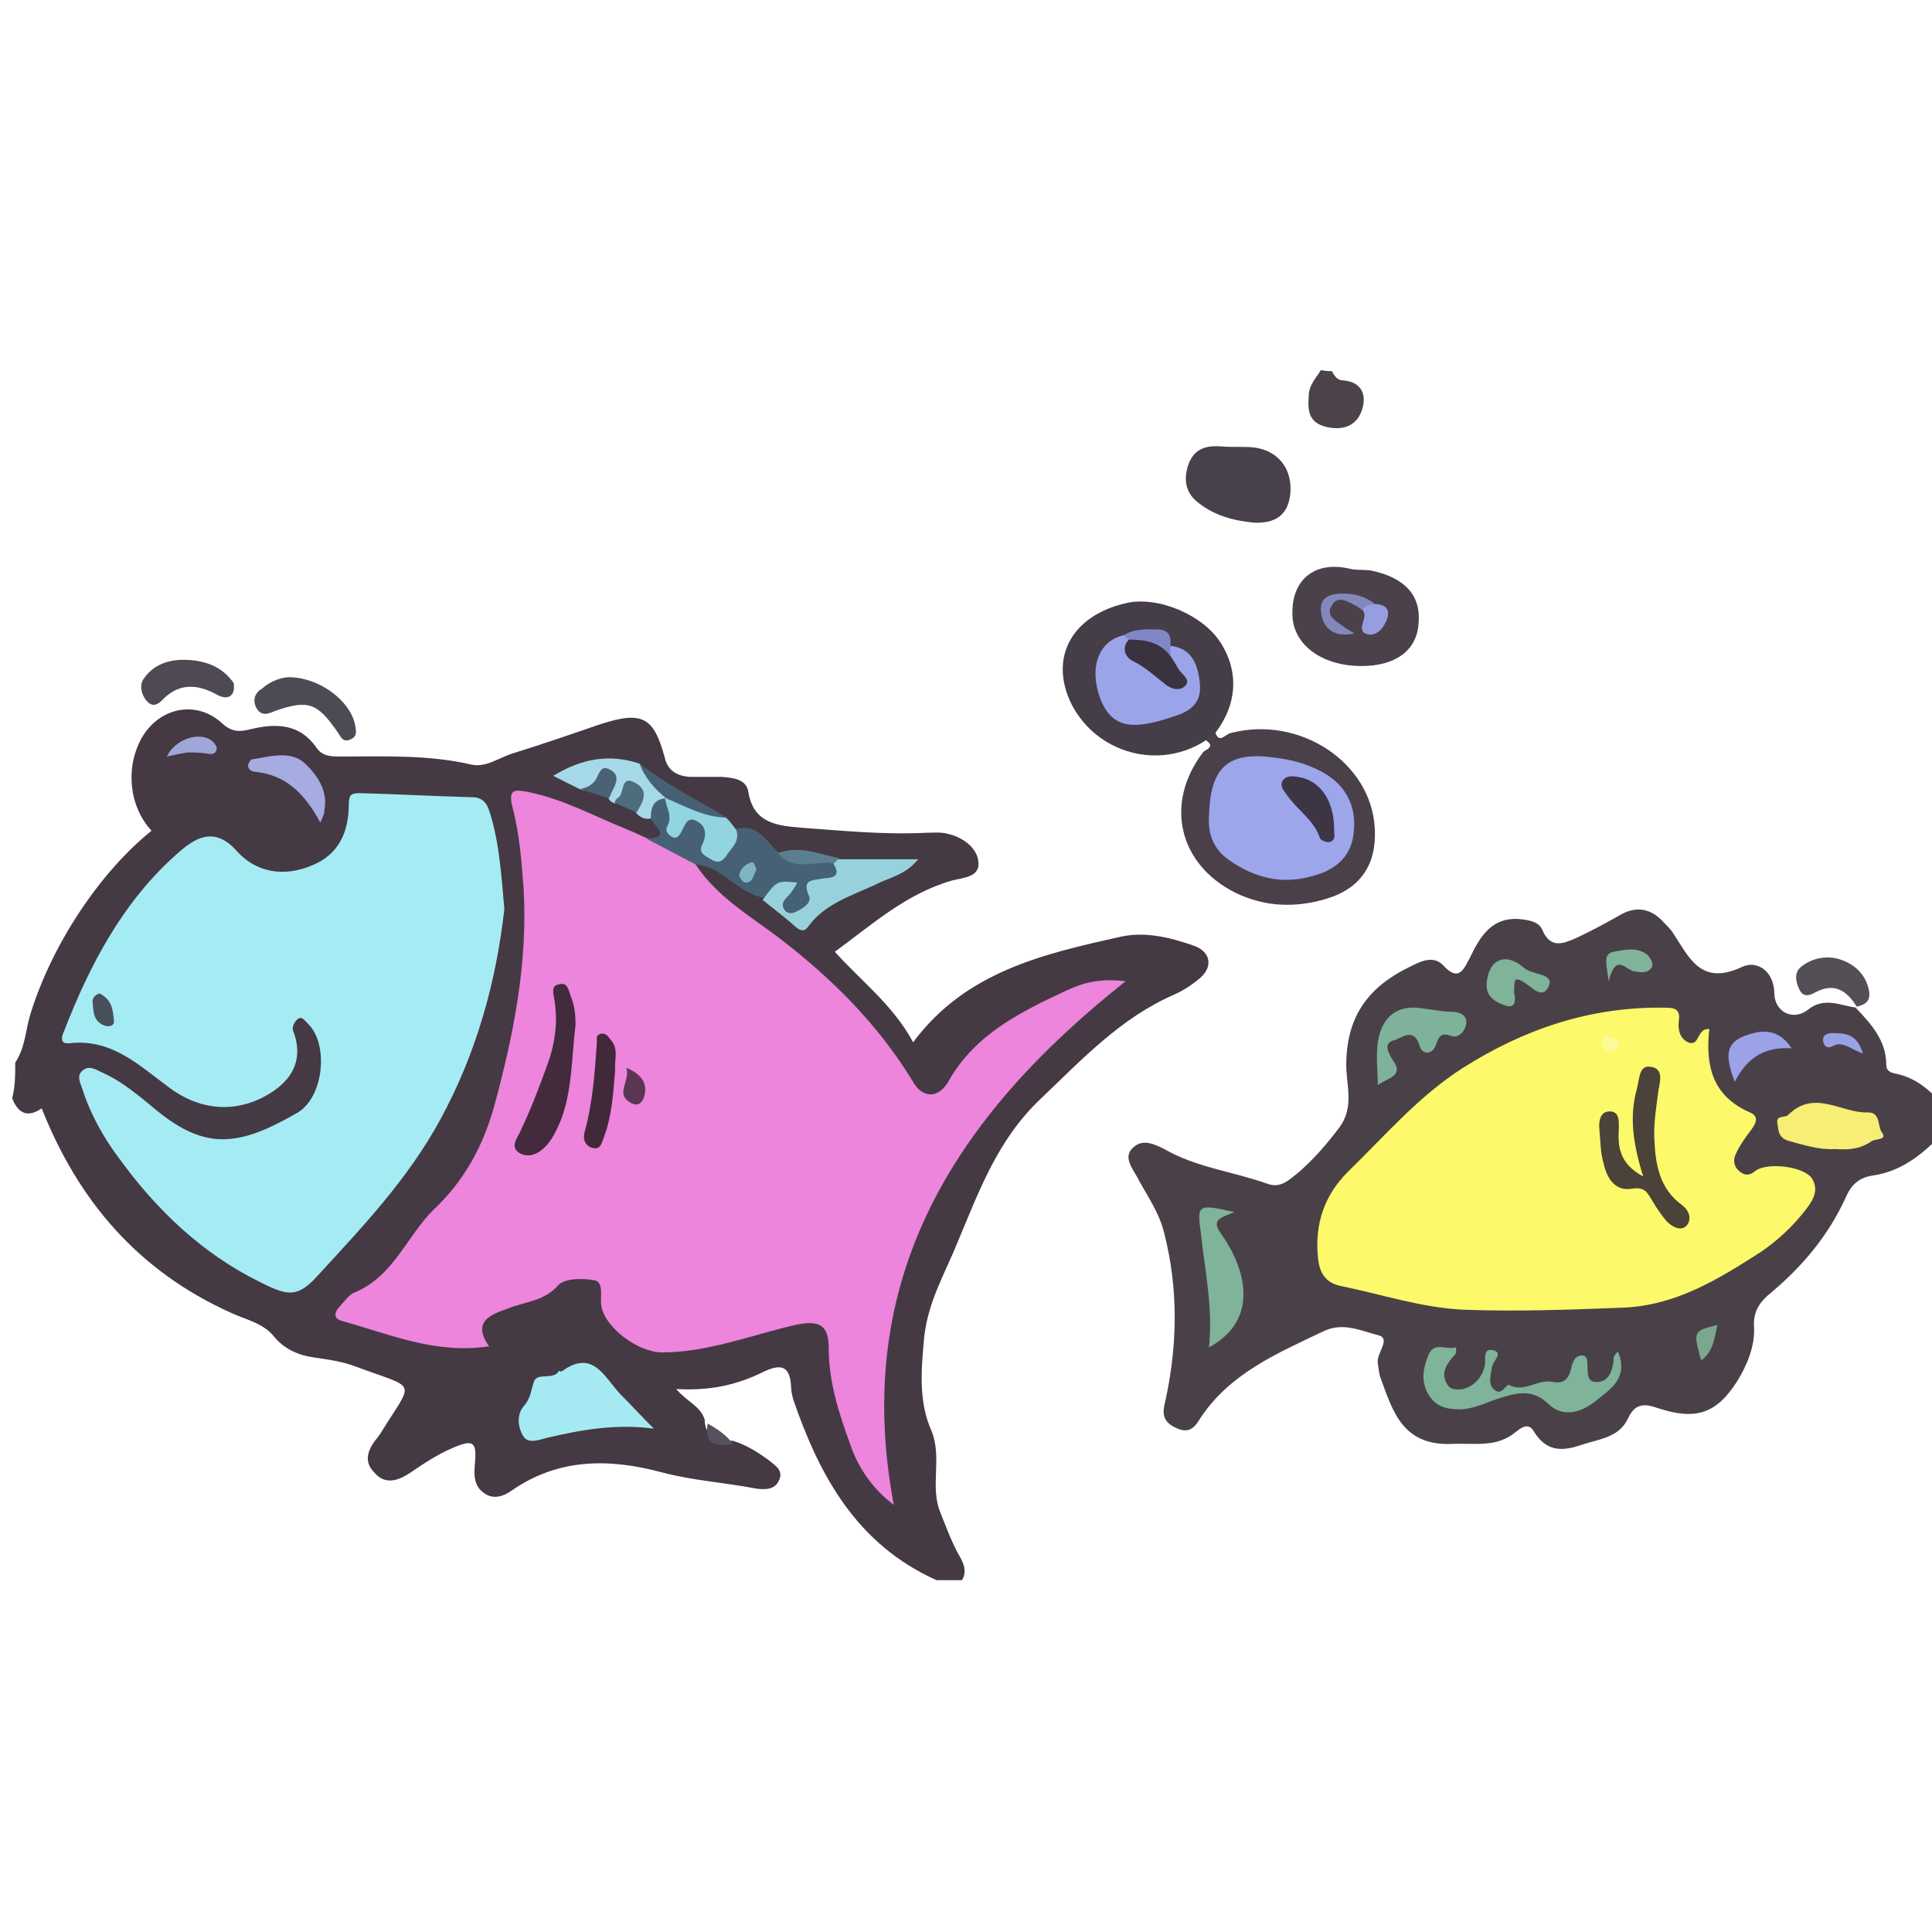 <?xml version="1.0" encoding="utf-8"?>
<!-- Generator: Adobe Illustrator 22.0.0, SVG Export Plug-In . SVG Version: 6.00 Build 0)  -->
<svg version="1.1" id="Layer_1" xmlns="http://www.w3.org/2000/svg" xmlns:xlink="http://www.w3.org/1999/xlink" x="0px" y="0px"
	 viewBox="0 0 190 190" style="enable-background:new 0 0 190 190;" xml:space="preserve">
<style type="text/css">
	.st0{fill:#453944;}
	.st1{fill:#4A4148;}
	.st2{fill:#4B424A;}
	.st3{fill:#453D48;}
	.st4{fill:#49404A;}
	.st5{fill:#4A414A;}
	.st6{fill:#48404A;}
	.st7{fill:#4E4A55;}
	.st8{fill:#4F4953;}
	.st9{fill:#544F56;}
	.st10{fill:#EC85DB;}
	.st11{fill:#A5EBF4;}
	.st12{fill:#A5EAF3;}
	.st13{fill:#466173;}
	.st14{fill:#97D2DC;}
	.st15{fill:#A6D9E7;}
	.st16{fill:#A6ABE1;}
	.st17{fill:#92D4E0;}
	.st18{fill:#A1A6D9;}
	.st19{fill:#5B7F8F;}
	.st20{fill:#4F6C7D;}
	.st21{fill:#4A6273;}
	.st22{fill:#56515E;}
	.st23{fill:#FCF96A;}
	.st24{fill:#7FB39A;}
	.st25{fill:#F7EF75;}
	.st26{fill:#7FB29A;}
	.st27{fill:#9BA2E7;}
	.st28{fill:#9AA2E6;}
	.st29{fill:#7BA790;}
	.st30{fill:#9CA4E9;}
	.st31{fill:#8187C6;}
	.st32{fill:#9DA5EB;}
	.st33{fill:#8487BB;}
	.st34{fill:#979EE0;}
	.st35{fill:#432A3C;}
	.st36{fill:#422939;}
	.st37{fill:#5A3654;}
	.st38{fill:#47505A;}
	.st39{fill:#7FB5C3;}
	.st40{fill:#4B423A;}
	.st41{fill:#FCF99A;}
	.st42{fill:#3B3240;}
	.st43{fill:#3E3544;}
</style>
<g>
	<path class="st0" d="M1.5,104.5c1-1.5,1-3.2,1.5-4.8c2.1-6.8,6.8-13.9,11.9-18c-2.3-2.5-2.6-6.5-0.8-9.4c1.8-2.8,5.3-3.4,7.7-1.2
		c1,0.9,1.7,0.9,2.9,0.6c2.5-0.6,4.8-0.5,6.4,1.8c0.6,0.9,1.5,0.9,2.4,0.9c4.3,0,8.6-0.2,12.9,0.8c1.4,0.3,2.7-0.7,4-1.1
		c2.9-0.9,5.8-1.9,8.7-2.9c4.1-1.3,5.2-0.7,6.3,3.4c0.3,1.2,1.2,1.7,2.4,1.8c1.1,0,2.2,0,3.2,0c1.1,0.1,2.4,0.2,2.6,1.5
		c0.5,3.1,2.9,3.3,5.2,3.5c4.1,0.3,8.1,0.7,12.2,0.5c0.7,0,1.5-0.1,2.2,0.1c1.4,0.3,2.8,1.3,3,2.6c0.3,1.7-1.5,1.7-2.6,2
		c-4.5,1.3-7.8,4.3-11.5,7c2.6,2.9,5.7,5.2,7.7,8.9c5.2-7,12.9-8.7,20.5-10.4c2.4-0.5,4.8,0.1,7.1,0.9c1.7,0.6,1.9,2.1,0.6,3.2
		c-0.7,0.6-1.6,1.2-2.5,1.6c-5.3,2.3-9.1,6.4-13.2,10.3c-4.2,4-6,9-8.1,14c-1.2,3-2.9,5.8-3.3,9.3c-0.3,3.2-0.6,6.4,0.7,9.3
		c1.1,2.7-0.2,5.5,0.9,8.1c0.6,1.5,1.1,2.9,1.9,4.3c0.4,0.7,0.7,1.5,0.2,2.3c-0.8,0-1.7,0-2.5,0c-7.8-3.5-11.5-10.2-14.1-17.8
		c-0.1-0.4-0.2-0.8-0.2-1.2c-0.1-1.9-0.8-2.4-2.7-1.5c-2.6,1.3-5.3,1.9-8.6,1.7c1,1.2,2.4,1.7,2.8,3c0,1.8,1.4,2,2.8,2.1
		c1.3,0.4,2.4,1.1,3.5,1.9c0.6,0.5,1.5,1,1,2c-0.4,0.9-1.3,0.9-2.2,0.8c-3.1-0.6-6.3-0.8-9.3-1.6c-5.2-1.4-10.2-1.4-14.8,1.8
		c-0.7,0.5-1.7,0.9-2.6,0.3c-1.1-0.7-1.1-1.8-1-2.9c0.2-2.2-0.1-2.5-2.2-1.6c-1.4,0.6-2.8,1.5-4.1,2.4c-1.2,0.8-2.5,1.3-3.6,0
		c-1.1-1.1-0.6-2.3,0.3-3.4c0.1-0.1,0.2-0.3,0.3-0.4c3.3-5.4,3.8-4.3-2.4-6.6c-1.3-0.5-2.7-0.7-4.1-0.9c-1.5-0.2-2.9-0.8-3.9-2
		c-1.1-1.4-2.8-1.7-4.3-2.4c-9.1-4.1-15-11-18.6-20.1c-1.3,0.9-2.3,0.6-2.9-1C1.5,106.8,1.5,105.7,1.5,104.5z"/>
	<path class="st1" d="M191,111.5c-1.9,2-4,3.7-6.8,4.1c-1.3,0.2-2.1,0.8-2.7,2.2c-1.7,3.7-4.2,6.7-7.3,9.3c-1.1,0.9-1.8,1.8-1.7,3.4
		c0.1,1.9-0.7,3.8-1.7,5.4c-2,3.1-4,3.8-7.7,2.6c-1.4-0.5-2.3-0.5-3,1c-0.9,1.9-2.8,2-4.6,2.6c-2,0.7-3.5,0.6-4.7-1.4
		c-0.5-0.8-1.2-0.3-1.7,0.1c-1.9,1.6-4,1.1-6.3,1.2c-4.8,0.2-5.8-3.1-7-6.4c-0.2-0.5-0.2-1-0.3-1.5c-0.2-1,1.4-2.5,0-2.8
		c-1.6-0.4-3.4-1.3-5.3-0.4c-4.6,2.2-9.4,4.2-12.3,8.8c-0.5,0.8-1.1,1.3-2.3,0.7c-1.3-0.6-1.3-1.5-1-2.6c1.2-5.5,1.3-11-0.1-16.5
		c-0.5-2.1-1.7-3.7-2.7-5.6c-0.5-0.9-1.4-2-0.3-2.9c0.9-0.8,2-0.3,3,0.2c3.1,1.8,6.7,2.2,10.1,3.4c1.3,0.5,2.1-0.3,3.1-1.1
		c1.5-1.3,2.8-2.8,4-4.4c1.6-2.1,0.6-4.4,0.7-6.5c0.1-4.6,2.3-7.4,6.2-9.3c1-0.5,2.3-1.2,3.3-0.2c1.6,1.8,2.1,0.3,2.7-0.8
		c1-2.1,2.2-4,5-3.7c0.9,0.1,1.8,0.3,2.1,1.1c0.8,1.8,2,1.3,3.2,0.8c1.5-0.7,3-1.5,4.4-2.3c1.7-1,3.2-0.6,4.4,0.8
		c0.3,0.3,0.6,0.6,0.8,0.9c1.6,2.4,2.7,5.3,6.8,3.4c1.4-0.7,3.2,0.3,3.2,2.7c0.1,1.8,1.9,2.6,3.3,1.5c1.6-1.3,3.2-0.4,4.8-0.2
		l-0.1,0c1.5,1.6,3,3.2,3,5.6c0,0.6,0.4,0.8,1,0.9c1.9,0.4,3.3,1.6,4.5,3C191,109.5,191,110.5,191,111.5z"/>
	<path class="st2" d="M131,36.5c0.2,0.5,0.6,0.9,1,0.9c1.8,0.1,2.4,1.3,2,2.7c-0.4,1.6-1.7,2.3-3.5,1.9c-1.8-0.4-1.9-1.6-1.8-3
		c0-1.1,0.7-1.8,1.2-2.6C130.4,36.5,130.7,36.5,131,36.5z"/>
	<path class="st3" d="M118.6,72.8c-4.6,3-10.7,1.3-13.2-3.5c-2.3-4.6,0-8.8,5.4-10c3.1-0.7,7.6,1.2,9.3,4c1.8,2.9,1.5,6.1-0.6,8.8
		C119.3,72.4,119.1,72.8,118.6,72.8z"/>
	<path class="st4" d="M118.6,72.8c0.3-0.3,0.6-0.6,0.9-0.8c0.4,1.2,1,0.2,1.5,0.1c6.8-1.8,13.9,2.9,14.2,9.4
		c0.2,3.5-1.4,5.9-4.8,6.9c-3,0.9-6,0.8-8.9-0.6c-5.6-2.8-7-8.8-3.2-13.8C118.5,73.7,119.6,73.5,118.6,72.8z"/>
	<path class="st5" d="M133.9,65.5c-4,0-6.9-2.2-6.8-5.3c0-3.3,2.3-5,5.5-4.3c0.7,0.2,1.5,0.1,2.2,0.2c3.4,0.7,5,2.5,4.7,5.3
		C139.3,64,137.2,65.5,133.9,65.5z"/>
	<path class="st6" d="M123.3,51.4c-2-0.2-3.9-0.7-5.5-2c-1.3-1-1.4-2.4-0.9-3.8c0.6-1.5,1.7-1.8,3.2-1.7c1.1,0.1,2.1,0,3.2,0.1
		c2.4,0.3,3.8,2.1,3.6,4.5C126.7,50.6,125.5,51.5,123.3,51.4z"/>
	<path class="st7" d="M28.4,66.6c3,0,6,2.3,6.5,4.6c0.1,0.6,0.3,1.2-0.4,1.5c-0.8,0.4-1-0.3-1.3-0.7c-2-2.9-2.9-3.2-6.1-2.1
		c-0.7,0.3-1.4,0.6-1.9-0.3c-0.4-0.8-0.1-1.5,0.6-1.9C26.7,66.9,27.8,66.6,28.4,66.6z"/>
	<path class="st8" d="M23,67.8c-0.2,1.1-1.2,0.8-1.7,0.5c-2-1.1-3.8-1.1-5.4,0.6c-0.5,0.5-1,0.6-1.5,0c-0.5-0.6-0.7-1.5-0.3-2.1
		c1-1.5,2.6-2,4.4-1.9c1.8,0.1,3.4,0.7,4.5,2.3C23,67.4,23,67.6,23,67.8z"/>
	<path class="st9" d="M182.6,99c-1-1.6-2.2-2.4-4.1-1.4c-0.5,0.3-1.1,0.5-1.5-0.2c-0.4-0.8-0.6-1.7,0.1-2.3c1.1-0.9,2.6-1.2,4-0.7
		c1.4,0.5,2.4,1.5,2.7,3C184,98.5,183.4,98.8,182.6,99C182.6,99,182.6,99,182.6,99z"/>
	<path class="st10" d="M68.4,85c2.1,3.2,5.4,5.1,8.3,7.3c5.2,4,9.7,8.5,13.1,14.1c0.9,1.6,2.5,1.7,3.5-0.1c2.6-4.6,7.1-6.8,11.6-8.9
		c1.7-0.8,3.4-1.2,5.8-0.9c-16.8,13.3-27,29.2-22.8,51.5c-2-1.5-3.5-3.6-4.3-6c-1.1-3-2.1-6.1-2.1-9.4c0-2.3-0.9-2.8-3.3-2.3
		c-4.3,1-8.6,2.7-13.1,2.7c-2.4,0-5.9-2.6-6-4.9c0-0.9,0.2-2.1-0.7-2.2c-1.1-0.2-2.9-0.2-3.5,0.5c-1.4,1.6-3.3,1.6-5,2.3
		c-1.7,0.6-3.5,1.3-1.8,3.7c-5.3,0.8-9.8-1.2-14.5-2.5c-0.7-0.2-0.8-0.7-0.3-1.3c0.5-0.5,1-1.3,1.6-1.5c3.8-1.6,5.1-5.5,7.7-8.1
		c3.1-2.9,4.9-6.3,6-10.2c1.9-7,3.3-14,2.9-21.3c-0.2-2.7-0.4-5.5-1.1-8.1c-0.5-2,0.4-1.7,1.6-1.5c3.4,0.7,6.3,2.3,9.5,3.6
		c0.8,0.3,1.5,0.7,2.3,1C65.4,82.9,67.4,83,68.4,85z"/>
	<path class="st11" d="M49.6,89.4c-0.8,7.1-2.7,14.1-6.3,20.7c-3.2,5.9-7.7,10.6-12.1,15.4c-2,2.2-3,1.9-5.6,0.6
		c-5.7-2.8-10.2-7.1-13.9-12.2c-1.5-2-2.8-4.3-3.6-6.8c-0.2-0.6-0.6-1.3,0-1.8c0.7-0.6,1.3-0.1,2,0.2c2,0.9,3.6,2.3,5.3,3.7
		c4.9,4,8.2,3.5,13.9,0.2c2.6-1.6,3-6.8,1-8.7c-0.3-0.3-0.6-0.8-1-0.5c-0.3,0.2-0.6,0.8-0.5,1.1c1.3,3.3-0.5,5.4-3.1,6.7
		c-3.1,1.5-6.3,1-9-1c-3-2.2-5.7-4.9-9.9-4.4c-1,0.1-0.7-0.8-0.5-1.2c2.6-6.7,5.9-12.9,11.3-17.6c1.5-1.3,3.4-2.6,5.6-0.2
		c1.9,2.2,4.7,2.7,7.5,1.5c2.7-1.1,3.6-3.4,3.6-6c0-1,0.3-1.1,1.1-1.1c3.7,0.1,7.3,0.3,11,0.4c1.1,0,1.5,0.6,1.8,1.6
		C49.1,82.9,49.3,86,49.6,89.4z"/>
	<path class="st12" d="M64.3,140.5c-3.7-0.5-7.1,0.1-10.5,0.9c-0.8,0.2-1.8,0.6-2.3-0.1c-0.6-0.9-0.7-2.2,0-3c0.7-0.8,0.7-1.5,1-2.4
		c0.3-1,1.9-0.1,2.5-1.1c0,0,0.2,0.1,0.2,0.1c3.1-2.3,4.2,0.5,5.8,2.2C62,138.1,63,139.2,64.3,140.5z"/>
	<path class="st13" d="M68.4,85c-1.6-0.8-3.2-1.7-4.8-2.5c2.7-0.2,0.5-1.3,0.4-2.1c-0.7-1.3-0.2-2,1.2-2.2c1.2,0.5,1.2,1.6,1.4,2.8
		c1-0.2,1.8-1.5,2.8-0.4c0.8,0.8,0.3,2.1,1.1,2.9c1.3-0.2,1.2-1.5,2-2c2.1-0.5,2.9,1.3,4.1,2.4c1.7,0.4,3.5,0.5,5.2,0.6
		c1.6,0.6,1.2,1.5,0.1,2c-0.9,0.5-1.6,0.8-1.8,2c-0.2,1-1,1.8-2.2,1.5c-1.4-0.4-1-1.5-0.7-2.5c-0.9-0.1-1.3,0.9-2,0.8
		C72.5,87.9,71.1,85.2,68.4,85z"/>
	<path class="st14" d="M75,88.5c1.4-1.9,1.4-1.9,3.4-1.7c-0.2,0.4-0.4,0.7-0.7,1.1c-0.3,0.4-1,0.8-0.6,1.5c0.2,0.4,0.7,0.5,1.1,0.3
		c0.7-0.3,1.6-0.9,1.4-1.5c-0.8-1.7,0.2-1.6,1.3-1.8c0.4-0.1,2,0.1,1.1-1.4c-0.2-0.5,0-0.7,0.5-0.5c2.5,0,5,0,7.8,0
		c-1.3,1.6-2.9,1.8-4.2,2.5c-2.4,1.1-5,1.9-6.6,4.1c-0.4,0.6-0.8,0.4-1.2,0.1C77.2,90.2,76.1,89.4,75,88.5z"/>
	<path class="st15" d="M65.5,78.5c-1.3,0.1-1.5,1-1.5,2c-0.6,0.1-1-0.1-1.4-0.5c-0.4-0.7,0.2-1.5-0.4-2.2c-0.9-0.1-0.9,1.2-1.8,1.2
		c-0.2-0.1-0.4-0.2-0.5-0.4c-0.4-0.5,0-1.1-0.5-1.6C58.6,77,58,78.1,57,77.6c-0.8-0.4-1.6-0.8-2.6-1.3c2.8-1.7,5.5-2.2,8.5-1.2
		c1,0.9,1.8,2,2.7,3.1C65.6,78.3,65.6,78.4,65.5,78.5z"/>
	<path class="st16" d="M31.5,80.9c-1.6-3-3.5-4.7-6.4-5c-0.3,0-0.7-0.2-0.7-0.6c0-0.2,0.2-0.5,0.3-0.6c1.8-0.3,3.8-0.9,5.2,0.3
		c1.2,1.1,2.4,2.7,2,4.7C31.9,80.1,31.7,80.4,31.5,80.9z"/>
	<path class="st17" d="M72.4,81.6c0.4,1.2-0.5,1.8-1,2.6c-0.4,0.6-0.9,0.7-1.5,0.3c-0.5-0.3-1.2-0.6-0.9-1.3c0.5-1,0.5-1.9-0.4-2.4
		c-1.1-0.7-1.3,0.6-1.7,1.2c-0.2,0.3-0.5,0.5-0.8,0.3c-0.4-0.2-0.7-0.6-0.5-1c0.6-1-0.1-1.9-0.2-2.8c0,0,0,0,0,0
		c2.3-0.2,3.9,1.6,6,1.9C71.8,80.8,72.1,81.2,72.4,81.6z"/>
	<path class="st13" d="M71.5,80.4c-2.2,0-4.1-1.1-6-1.9c-1.1-0.9-2.1-2-2.6-3.4C65.6,77.2,68.6,78.7,71.5,80.4z"/>
	<path class="st18" d="M16.4,74.4c0.9-1.8,3.3-2.5,4.5-1.5c0.2,0.2,0.5,0.6,0.4,0.8c-0.1,0.5-0.5,0.5-1,0.4C19.7,74,19,74,18.4,74
		C17.8,74.1,17.3,74.2,16.4,74.4z"/>
	<path class="st19" d="M82.5,84.4c-0.2,0.2-0.3,0.4-0.5,0.5c-1.8-0.3-4,0.9-5.5-1C78.6,83.1,80.6,84,82.5,84.4z"/>
	<path class="st20" d="M60.4,78.9c0.1-0.1,0.2-0.3,0.3-0.4c0.8-0.3,0.2-2.4,1.8-1.5c1.4,0.8,0.7,1.9,0.1,2.9
		C61.9,79.6,61.2,79.3,60.4,78.9z"/>
	<path class="st21" d="M57,77.6c0.6-0.1,1.1-0.3,1.5-0.8c0.4-0.5,0.5-1.7,1.5-1.1c1,0.5,0.6,1.4,0.2,2.1c-0.1,0.2-0.2,0.5-0.3,0.7
		C58.9,78.2,58,77.9,57,77.6z"/>
	<path class="st22" d="M69.6,140c0.9,0.5,1.8,1.1,2.5,2C70.5,142.3,69.2,142.1,69.6,140z"/>
	<path class="st23" d="M168.1,101.2c-0.4,3.6,0.3,6.6,4,8.2c0.9,0.4,0.6,1,0.2,1.6c-0.6,0.8-1.2,1.6-1.6,2.5
		c-0.3,0.6-0.2,1.3,0.5,1.8c0.6,0.4,1,0.2,1.5-0.2c1.2-0.8,4.7-0.4,5.5,0.8c0.8,1.3-0.1,2.4-0.8,3.3c-1.2,1.5-2.6,2.8-4.2,3.9
		c-4.2,2.7-8.4,5.3-13.6,5.5c-5.2,0.2-10.4,0.4-15.7,0.2c-4.1-0.2-8-1.5-11.9-2.3c-1.7-0.3-2.3-1.4-2.4-3c-0.3-3.2,0.7-6,2.9-8.2
		c3.7-3.6,7-7.5,11.4-10.3c6-3.8,12.5-6,19.7-5.9c0.9,0,1.7,0,1.5,1.3c-0.1,0.9,0.1,1.7,0.9,2.1C167.2,103,166.8,101.1,168.1,101.2z
		"/>
	<path class="st24" d="M159.1,132.9c1.1,2.6-0.7,3.7-2.2,4.9c-1.4,1.1-3.2,1.7-4.7,0.2c-1.4-1.3-2.8-1.1-4.4-0.6
		c-1.4,0.4-2.8,1.2-4.3,1.2c-1.3,0-2.4-0.3-3.1-1.6c-0.7-1.3-0.4-2.6,0.1-3.8c0.6-1.3,1.7-0.4,2.7-0.7c0,0.4,0,0.6-0.1,0.7
		c-0.7,0.8-1.5,1.7-0.8,2.9c0.3,0.6,1,0.6,1.6,0.5c1.1-0.3,1.8-1.1,2.1-2.2c0.2-0.6-0.3-1.9,0.9-1.6c1,0.3-0.2,1.1-0.2,1.8
		c-0.1,0.7-0.4,1.6,0.3,2.1c0.7,0.6,1.1-0.6,1.4-0.5c1.5,0.8,2.8-0.6,4.3-0.3c1.4,0.3,1.7-0.7,1.9-1.7c0.2-0.5,0.4-0.9,1-0.9
		c0.4,0,0.5,0.4,0.5,0.7c0.1,0.8-0.2,2,1,1.9c1.1,0,1.5-1.1,1.6-2.2C158.6,133.4,158.9,133.2,159.1,132.9z"/>
	<path class="st24" d="M121.4,119.2c-1.4,0.6-2.4,0.7-1.2,2.3c2.3,3.3,3.7,8.3-1.3,11c0.4-3.9-0.4-7.5-0.8-11.2
		C117.7,118.4,117.8,118.4,121.4,119.2z"/>
	<path class="st25" d="M180.5,113c-1.6,0.1-3.1-0.4-4.6-0.8c-1-0.3-1-1-1.1-1.7c-0.2-0.9,0.8-0.5,1.1-0.9c2.6-2.5,5.2-0.1,7.8-0.2
		c1.3,0,0.9,1.4,1.4,2c0.5,0.7-0.6,0.6-1,0.8C183,113,181.8,113.1,180.5,113z"/>
	<path class="st26" d="M135.5,106.7c0-1.4-0.2-2.8,0-4.2c0.4-2.6,2-3.8,4.6-3.3c0.9,0.1,1.8,0.3,2.7,0.3c0.7,0,1.4,0.3,1.4,1
		c0,0.8-0.7,1.6-1.4,1.4c-1.1-0.4-1.3,0-1.6,0.9c-0.4,1-1.4,0.9-1.6,0c-0.6-1.9-1.9-0.6-2.5-0.5c-1.1,0.3-0.6,1.2-0.1,2
		C138.1,105.8,136.5,106,135.5,106.7z"/>
	<path class="st24" d="M148.9,97.6c0.2,0.8,0.1,1.6-0.8,1.3c-1-0.3-2-0.9-1.9-2.2c0.2-2.4,1.9-3.1,3.7-1.5c0.8,0.7,3,0.5,2.4,1.8
		c-0.7,1.5-1.8-0.2-2.8-0.6C149,96.2,148.9,96.3,148.9,97.6z"/>
	<path class="st27" d="M170.6,106.4c-0.8-2.2-1.1-3.7,0.9-4.5c1.6-0.6,3.3-0.9,4.7,1.2C173.6,102.9,171.8,104,170.6,106.4z"/>
	<path class="st24" d="M158.2,96.5c-0.2-1.7-0.6-2.7,0.5-2.9c1.1-0.2,2.3-0.5,3.3,0.3c0.3,0.3,0.7,0.9,0.4,1.3
		c-0.5,0.6-1.2,0.4-1.8,0.3C159.7,95.2,158.9,93.8,158.2,96.5z"/>
	<path class="st28" d="M183.2,103.6c-1.2-0.4-2-1.3-3-0.7c-0.4,0.2-0.8,0.1-0.9-0.5c-0.1-0.5,0.2-0.7,0.7-0.8
		C181.2,101.6,182.6,101.5,183.2,103.6z"/>
	<path class="st29" d="M167.3,133.8c-0.8-2.9-0.8-2.9,1.6-3.5C168.6,131.6,168.5,132.9,167.3,133.8z"/>
	<path class="st30" d="M115,63.5c2.2,0.2,2.8,1.8,3,3.7c0.2,2-1,2.8-2.7,3.3c-4.1,1.4-6,1-7.1-1.8c-1.1-3-0.2-5.6,2.2-6.2
		c0.4-0.2,0.6,0,0.8,0.4c0.4,2.4,2.7,2.6,4.3,4.2c-0.1-1.2-0.9-1.7-0.9-2.6C114.6,64,114.7,63.7,115,63.5z"/>
	<path class="st31" d="M111,62.9c-0.2-0.1-0.4-0.3-0.5-0.4c1-0.7,2.2-0.6,3.3-0.6c1.1,0,1.4,0.6,1.3,1.6c0,0.3,0,0.7,0,1
		C113.6,64.2,112.2,63.9,111,62.9z"/>
	<path class="st32" d="M118.9,80.3c0.1-5,2-6.4,6.4-5.8c1.7,0.2,3.2,0.6,4.7,1.4c2.4,1.3,3.5,3.5,3.1,6.2c-0.3,2.4-2.1,3.6-4.2,4.1
		c-2.9,0.8-5.6,0.1-8-1.6C119.1,83.4,118.8,81.6,118.9,80.3z"/>
	<path class="st33" d="M134,60c-0.2-0.1-0.4-0.3-0.6-0.4c-0.8-0.4-1.8-1.1-2.4-0.1c-0.7,1,0.4,1.6,1.1,2.1c0.2,0.2,0.5,0.3,1.1,0.7
		c-2.3,0.5-3.2-0.8-3.3-2.3c-0.1-1.6,1.5-1.7,2.8-1.6c0.9,0.1,1.8,0.4,2.5,1C134.9,59.9,134.5,60.1,134,60z"/>
	<path class="st34" d="M134,60c0.2-0.5,0.7-0.5,1.1-0.6c1,0,1.7,0.4,1.3,1.5c-0.3,0.8-0.9,1.6-1.8,1.5C133.1,62.1,134.7,60.7,134,60
		z"/>
	<path class="st35" d="M56.6,100.8c-0.4,3.2-0.3,6.5-1.5,9.5c-0.4,0.9-0.8,1.8-1.5,2.5c-0.7,0.7-1.6,1.1-2.5,0.6
		c-1-0.6-0.2-1.5,0.1-2.2c1-2.1,1.8-4.2,2.6-6.4c0.8-2.2,1.1-4.3,0.7-6.6c-0.1-0.6-0.3-1.3,0.5-1.4c0.8-0.2,0.9,0.5,1.1,1.1
		C56.5,98.8,56.6,99.8,56.6,100.8z"/>
	<path class="st36" d="M60.5,105.2c-0.2,2.3-0.3,4.5-1.1,6.6c-0.2,0.5-0.3,1.3-1.1,1.1c-0.8-0.2-1-0.9-0.8-1.6
		c0.8-2.9,1-5.9,1.2-8.8c0-0.3-0.1-0.7,0.3-0.8c0.5-0.2,0.8,0.2,1,0.5C60.9,103.1,60.4,104.2,60.5,105.2z"/>
	<path class="st37" d="M61.6,105c1.8,0.8,2.1,1.8,1.7,3c-0.2,0.5-0.6,0.8-1.2,0.5C60.4,107.6,62,106.4,61.6,105z"/>
	<path class="st38" d="M9.8,97.7c1.2,0.6,1.3,1.6,1.4,2.6c0.1,0.5-0.3,0.7-0.8,0.6c-1.3-0.4-1.2-1.5-1.3-2.4
		C9.1,98.1,9.4,97.8,9.8,97.7z"/>
	<path class="st39" d="M74.4,85.5c-0.3,0.5-0.3,1.3-1.1,1.3c-0.2,0-0.6-0.5-0.6-0.7c0.1-0.7,0.6-1.1,1.2-1.3
		C74.1,84.7,74.3,85.2,74.4,85.5z"/>
	<path class="st40" d="M161.6,115.7c-1-3.2-1.4-5.9-0.6-8.7c0.2-0.8,0.2-2.2,1.2-2.1c1.4,0.1,1.1,1.3,0.9,2.3
		c-0.2,1.6-0.5,3.3-0.4,4.9c0.1,2.4,0.5,4.8,2.7,6.4c0.8,0.6,1,1.5,0.4,2.1c-0.6,0.5-1.4,0-1.9-0.5c-0.5-0.6-1-1.3-1.4-2
		c-0.5-0.8-0.7-1.4-2-1.2c-1.7,0.3-2.5-1.1-2.8-2.5c-0.3-1-0.3-2.1-0.4-3.2c-0.1-0.8,0-1.9,1-1.9c1,0,0.9,1,0.9,1.7
		C159.1,112.7,159.2,114.4,161.6,115.7z"/>
	<path class="st41" d="M159.2,102.7c-0.1,0.5-0.4,0.7-0.8,0.7c-0.5,0-0.8-0.2-0.8-0.7c0-0.4-0.1-0.9,0.5-0.8
		C158.6,102,159.1,102.1,159.2,102.7z"/>
	<path class="st42" d="M111,62.9c1.6,0,3,0.2,4.1,1.6c0.3,0.4,0.5,0.8,0.8,1.3c0.3,0.5,1.2,1,0.7,1.6c-0.5,0.6-1.4,0.4-2-0.1
		c-1-0.8-2-1.7-3.2-2.3C110.6,64.6,110.3,63.7,111,62.9z"/>
	<path class="st43" d="M131.2,81.5c0,0.5,0.2,1.1-0.4,1.3c-0.3,0.1-1-0.2-1-0.4c-0.6-1.8-2.3-2.8-3.3-4.3c-0.3-0.4-0.7-0.9-0.3-1.4
		c0.3-0.4,0.9-0.4,1.4-0.3C129.8,76.7,131.2,78.7,131.2,81.5z"/>
</g>
</svg>
